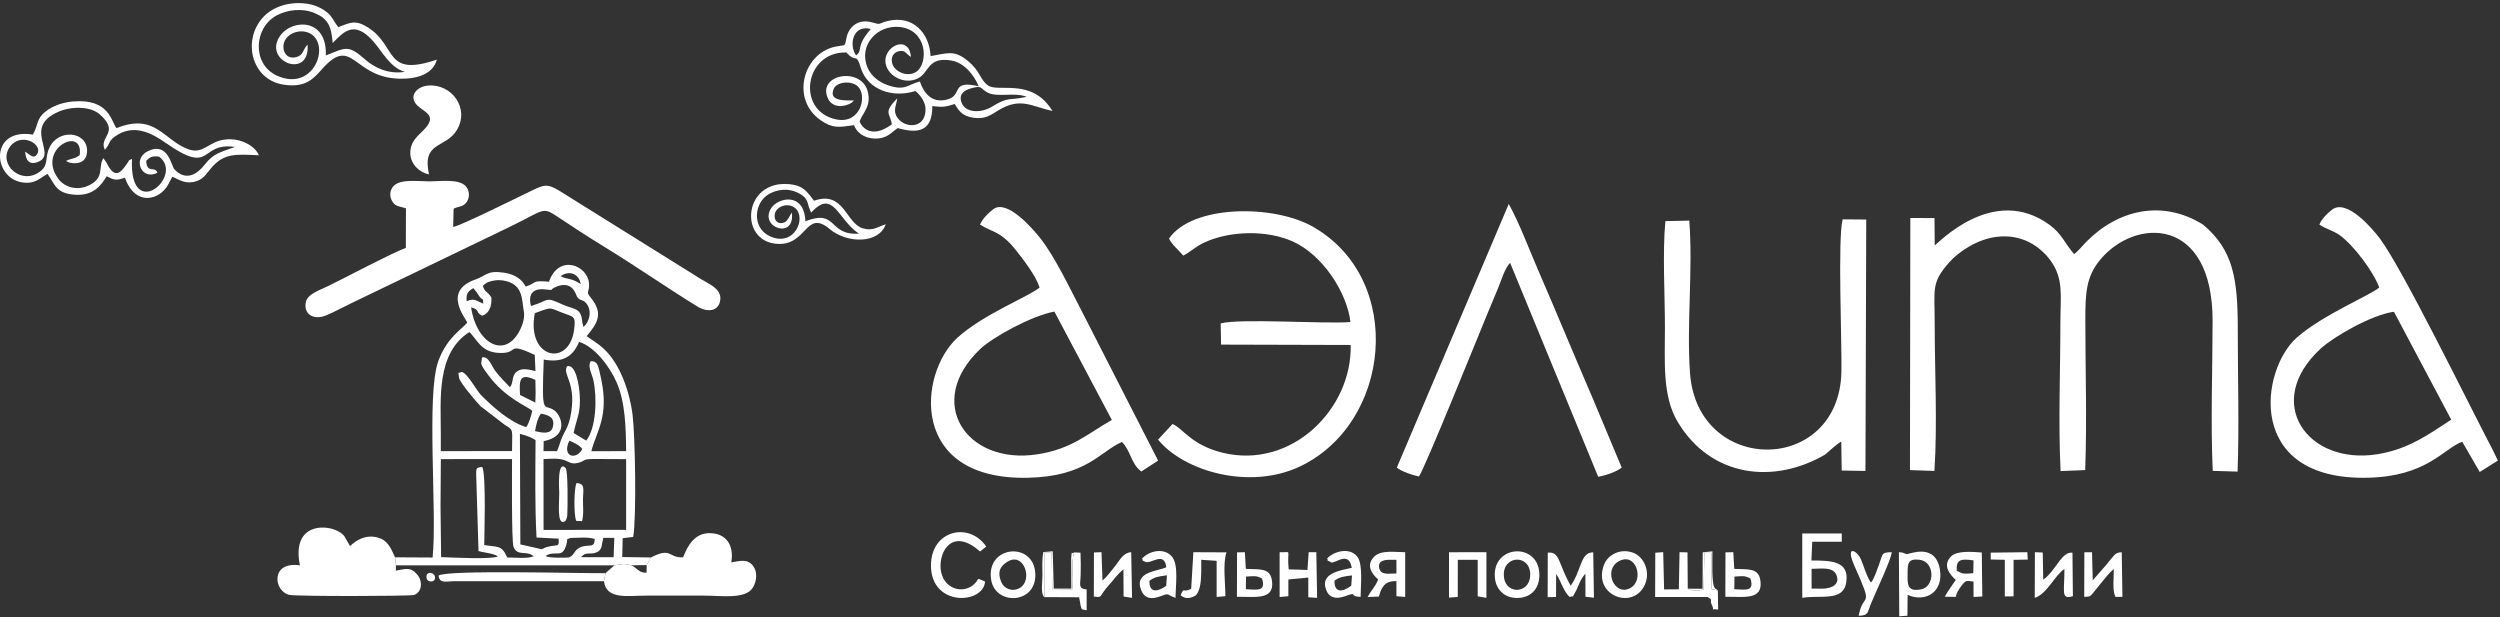 <?xml version="1.0" encoding="UTF-8"?> <svg xmlns="http://www.w3.org/2000/svg" width="478" height="118" viewBox="0 0 478 118" fill="none"><rect x="0" y="0" width="478" height="118" fill="#333333" stroke="none"/><g clip-path="url(#clip0_35_167)"><path fill-rule="evenodd" clip-rule="evenodd" d="M328.454 112.896L327.265 112.642L327.245 105.701L325.876 105.705L325.742 112.709C324.616 112.946 323.754 113.116 322.699 112.558L322.649 105.608L321.129 105.581L320.995 112.668L318.176 112.695L318.006 105.571L316.492 105.681L316.462 114.143H326.5C327.753 114.915 326.714 114.494 327.315 115.681C328 117.038 326.671 116.306 328.511 116.546L328.454 112.896Z" fill="white"></path><path fill-rule="evenodd" clip-rule="evenodd" d="M297.529 109.753C298.391 110.873 298.935 113.133 300.111 114.133C301.34 113.742 300.298 114.664 301.203 113.207C301.721 112.371 302.042 110.87 303.127 109.676L303.141 114.099L304.761 114.283L304.627 105.608C302.152 105.578 302.436 108.951 300.322 111.996C297.893 107.784 298.317 105.404 295.932 105.671L295.912 114.18L297.519 114.139L297.529 109.753Z" fill="white"></path><path fill-rule="evenodd" clip-rule="evenodd" d="M309.421 107.36C312.811 105.37 314.475 110.917 311.739 112.424C308.703 114.096 306.525 109.055 309.421 107.36ZM314.628 111.465C315.52 109.055 314.211 106.377 312.243 105.675C309.718 104.769 307.373 106.129 306.675 108.001C304.42 114.039 312.628 116.871 314.628 111.465Z" fill="white"></path><path fill-rule="evenodd" clip-rule="evenodd" d="M287.575 110.462C286.99 106.29 292.224 105.808 292.555 109.459C292.923 113.488 288.056 113.882 287.575 110.462ZM285.821 110.462C286.035 112.829 287.842 114.587 290.634 114.303C292.876 114.076 294.503 112.374 294.312 109.503C293.921 103.639 285.256 104.194 285.821 110.462Z" fill="white"></path><path fill-rule="evenodd" clip-rule="evenodd" d="M278.729 107.032H282.534L282.537 114.016L284.204 114.307V105.584L277.052 105.588L277.046 114.26L278.726 114.129L278.729 107.032Z" fill="white"></path><path fill-rule="evenodd" clip-rule="evenodd" d="M331.628 110.245C333.001 110.174 333.592 109.981 334.688 110.622C335.469 113.15 333.812 112.752 331.598 112.658L331.628 110.245ZM332.847 114.139C335.239 114.136 337.039 113.688 336.558 110.84C336.154 108.459 333.949 108.927 331.591 108.767L331.404 105.578L329.911 105.611L329.887 114.103L332.847 114.139Z" fill="white"></path><path fill-rule="evenodd" clip-rule="evenodd" d="M348.375 112.551L346.377 112.541L346.371 108.76C348.124 108.75 350.359 108.339 351.061 109.81C351.952 111.676 350.286 112.558 348.375 112.551ZM346.498 103.582H352.146L352.143 101.994H344.594L344.59 114.307C348.078 113.718 352.373 115.079 352.988 111.431C353.703 107.196 350.025 107.179 346.341 107.166L346.498 103.582Z" fill="white"></path><path fill-rule="evenodd" clip-rule="evenodd" d="M364.729 109.459C364.733 107.654 364.89 106.754 367.048 107.032C369.991 107.41 370.007 112.164 367.298 112.688C364.449 113.243 364.729 111.452 364.729 109.459ZM364.736 113.755C368.344 115.286 371.591 113.043 370.916 108.931C370.054 103.659 365.084 105.996 364.582 105.939C363.985 105.865 364.202 105.621 363.069 105.581L363.139 117.84L364.699 117.72L364.736 113.755Z" fill="white"></path><path fill-rule="evenodd" clip-rule="evenodd" d="M377.339 107.149L377.293 109.596C375.469 109.737 375.282 109.783 374.149 109.125C373.902 106.775 375.258 106.851 377.339 107.149ZM373.037 106.387C371.343 108.122 372.796 109.823 373.939 110.887C373.398 111.689 372.309 113.19 371.838 114.096L373.932 114.119C374.066 113.447 374.427 112.819 375.005 112.043C375.916 110.813 376.01 111.04 377.339 111.207V114.139L379.02 114.046L378.916 105.638C377.022 105.491 374.129 105.267 373.037 106.387Z" fill="white"></path><path fill-rule="evenodd" clip-rule="evenodd" d="M398.504 114.116C400.027 114.073 399.523 114.093 401.624 111.609C402.539 110.529 403.034 109.773 404.146 108.784C404.22 110.402 403.799 112.836 404.493 114.139L405.806 114.106L405.676 105.601C404.597 105.635 404.443 105.945 403.922 106.537C403.478 107.035 403.087 107.52 402.713 108.008L400.131 110.947L399.994 105.594L398.531 105.598L398.504 114.116Z" fill="white"></path><path fill-rule="evenodd" clip-rule="evenodd" d="M389.041 114.307C391.372 113.608 392.919 109.904 394.719 108.804C394.743 113.183 393.971 114.681 396.336 113.992L396.253 105.668C394.319 105.491 393.29 108.419 391.483 110.144C390.931 110.669 391.232 110.419 390.668 110.81L390.571 105.641L389.074 105.581L389.041 114.307Z" fill="white"></path><path fill-rule="evenodd" clip-rule="evenodd" d="M357.728 111.381C356.88 110.278 356.345 108.072 355.724 106.771C354.979 105.21 352.727 104.08 354.591 108.249C358.396 116.76 356.255 112.909 355.38 117.73C357.29 117.683 357.006 117.188 357.711 115.457C358.57 113.34 361.62 106.938 361.7 105.581C359.592 105.601 360.023 105.976 359.255 107.978C358.817 109.111 358.416 110.532 357.728 111.381Z" fill="white"></path><path fill-rule="evenodd" clip-rule="evenodd" d="M384.999 107.039L387.708 106.988L387.621 105.581L380.623 105.665L380.63 106.982L383.322 107.032L383.319 114.039L384.996 114.019V107.453L384.999 107.039Z" fill="white"></path><path fill-rule="evenodd" clip-rule="evenodd" d="M188.345 111.201C186.341 110.301 187.487 110.686 186.074 111.853C183.909 113.641 180.235 112.505 179.854 108.8C179.507 105.411 182.115 100.767 187.383 105.447L188.569 104.505C185.299 99.691 177.997 101.375 178 108.118C178.003 116.102 188.035 115.537 188.345 111.201Z" fill="white"></path><path fill-rule="evenodd" clip-rule="evenodd" d="M192.487 107.487C195.744 105.28 197.611 110.947 194.966 112.424C193.449 113.274 191.926 112.461 191.458 111.321C190.547 109.105 191.465 108.179 192.487 107.487ZM189.498 110.796C190.283 116.002 198.657 115.52 197.909 109.208C197.234 103.515 188.532 104.421 189.498 110.796Z" fill="white"></path><path fill-rule="evenodd" clip-rule="evenodd" d="M219.772 111.047C220.76 110.328 221.432 110.221 223.115 109.997L222.975 112.02C221.505 113.076 219.708 113.571 219.772 111.047ZM223.002 108.456C221.485 109.232 216.662 109.242 218.238 112.946C219.397 115.664 222.401 113.608 223.025 113.641C223.75 113.678 223.018 113.588 223.914 113.959C224.184 114.069 224.435 114.22 224.762 114.307C224.766 112.04 225.387 107.985 224.091 106.444C222.554 104.615 219.708 105.34 218.365 106.785C218.673 107.219 218.025 106.978 218.993 107.433C220.036 107.925 222.618 105.297 223.002 108.456Z" fill="white"></path><path fill-rule="evenodd" clip-rule="evenodd" d="M263.751 108.757C263.314 107.222 264.636 107.025 265.846 107.029L266.998 107.032V109.646C265.585 109.65 264.105 110.004 263.751 108.757ZM268.672 105.584C266.821 105.584 264.105 105.11 262.783 106.397C261.046 108.095 262.348 109.783 263.501 110.796C262.923 112.294 262.188 112.782 261.5 114.143L263.638 114.066C264.353 111.324 265.558 111.114 266.998 111.107V113.992L268.672 114.139V105.584Z" fill="white"></path><path fill-rule="evenodd" clip-rule="evenodd" d="M255.156 111.02C256.142 110.338 256.84 110.201 258.503 110.021L258.357 111.99C256.89 113.103 255.096 113.578 255.156 111.02ZM254.946 107.49C255.841 107.333 257.942 105.554 258.457 108.576C256.185 109.075 252.18 109.623 253.643 112.979C254.605 115.186 257.187 113.986 257.809 113.778C259.489 113.217 257.865 114.042 260.15 114.123C260.154 112.037 260.638 107.851 259.516 106.43C258.039 104.565 254.993 105.404 253.747 106.785C254.108 107.306 253.333 106.955 254.395 107.447C254.989 107.727 254.361 107.59 254.946 107.49Z" fill="white"></path><path fill-rule="evenodd" clip-rule="evenodd" d="M199.676 114.166L206.333 114.196C206.811 117.131 206.741 116.389 207.766 116.68V112.692C206.079 112.561 206.584 111.796 206.624 109.803C206.651 108.463 206.664 107.116 206.59 105.675L205.385 105.618C204.673 107.801 205.358 110.449 205 112.752L201.186 112.795L201.089 105.685H199.669L199.676 114.166Z" fill="white"></path><path fill-rule="evenodd" clip-rule="evenodd" d="M209.142 114.059C211.003 114.266 209.844 114.246 212.229 111.632C213.214 110.552 213.468 109.964 214.801 108.854L214.828 114.052L216.448 114.307L216.288 105.581C214.804 105.655 214.133 107.039 213.338 108.062C212.583 109.034 211.675 110.245 210.799 111L210.602 105.574L209.163 105.635L209.142 114.059Z" fill="white"></path><path fill-rule="evenodd" clip-rule="evenodd" d="M250.146 110.422V114.196L251.833 114.307L251.679 105.581H250.223L249.985 108.978L246.398 108.861C245.98 104.802 247.23 105.655 244.664 105.588V114.143L246.334 114.002L246.338 110.796L250.146 110.422Z" fill="white"></path><path fill-rule="evenodd" clip-rule="evenodd" d="M229.679 107.032L232.622 107.229V114.139L234.292 113.986C234.299 111.465 233.768 107.861 234.499 105.608L228.173 105.581L227.755 112.581C226.072 113.471 226.472 112.083 225.738 113.805C226.315 114.286 226.963 114.537 228.006 114.153C228.694 113.899 228.898 113.625 229.202 112.886C229.676 111.716 229.683 109.75 229.679 108.456V107.032Z" fill="white"></path><path fill-rule="evenodd" clip-rule="evenodd" d="M199.676 114.166L199.669 105.685H201.089L201.186 112.795L205 112.752C205.358 110.449 204.673 107.801 205.385 105.618C204.743 106.103 205 104.916 204.807 106.755L204.837 112.535H201.476L201.283 105.407L199.482 105.554C199.188 107.032 199.318 108.61 199.318 110.128C199.318 111.054 198.918 113.581 199.676 114.166Z" fill="white"></path><path fill-rule="evenodd" clip-rule="evenodd" d="M322.699 112.558C323.754 113.116 324.616 112.946 325.742 112.709L325.876 105.705L327.245 105.701L327.265 112.642L328.454 112.896C328.411 112.862 327.993 112.548 327.92 112.488C327.172 111.849 327.449 106.651 327.412 105.417L325.558 105.604L325.531 112.565L322.699 112.558Z" fill="white"></path><path fill-rule="evenodd" clip-rule="evenodd" d="M238.24 110.245C239.613 110.175 240.204 109.981 241.3 110.623C242.082 113.15 240.425 112.752 238.21 112.659L238.24 110.245ZM239.46 114.14C241.851 114.136 243.652 113.688 243.171 110.84C242.767 108.46 240.562 108.928 238.204 108.767L238.017 105.578L236.523 105.612L236.5 114.103L239.46 114.14Z" fill="white"></path><path fill-rule="evenodd" clip-rule="evenodd" d="M365.186 89.885L369.856 90.039C370.454 81.34 369.909 70.579 369.909 61.653C369.909 55.237 369.211 54.087 372.705 50.146C374.442 48.19 378 45.716 381.855 45.272C386.698 44.713 390.035 47.177 391.903 49.604C394.658 53.191 393.947 56.608 393.947 61.653C393.947 70.79 393.526 80.973 393.987 90.069L398.69 89.879C399.034 80.598 398.724 70.666 398.717 61.319C398.714 56.066 398.834 52.924 401.583 49.631C408.311 41.571 423.048 41.36 423.048 61.319C423.048 70.596 422.644 80.789 423.078 90.029L427.825 90.169C428.152 81.317 427.858 71.906 427.862 62.99C427.868 53.305 427.01 47.756 421.164 42.901C413.445 38.144 405.01 40.04 398.877 46.255C398.122 47.02 397.297 48.087 396.562 48.581C394.712 46.422 394.231 44.703 391.846 42.972C381.066 35.139 370.481 46.629 369.919 46.923L369.873 41.698L365.256 41.678L365.186 89.885Z" fill="white"></path><path fill-rule="evenodd" clip-rule="evenodd" d="M457.722 59.61L468.675 80.24C464.549 82.915 460.561 85.897 454.535 86.853C441.177 88.973 432.599 76.954 443.679 66.684C446.141 64.401 453.503 60.155 457.722 59.61ZM454.912 54.967C453.399 56.354 444.103 60.185 439.176 64.521C432.138 70.719 429.261 91.858 452.684 91.346C463.982 91.099 467.091 85.864 470.773 84.453L474.123 90.246L477.59 88.063L476.662 86.128C471.638 76.516 459.338 51.359 455.026 45.603C453.566 43.654 448.656 37.917 445.87 40.103C444.874 40.886 443.949 41.812 443.461 42.931C444.434 43.66 446.174 44.125 447.323 44.947C450.009 46.87 453.8 51.928 454.912 54.967Z" fill="white"></path><path fill-rule="evenodd" clip-rule="evenodd" d="M201.6 59.574L212.583 80.291C207.9 82.948 204.954 85.847 198.337 86.867C184.765 88.956 176.661 76.877 187.47 66.684C189.835 64.454 197.271 60.359 201.6 59.574ZM183.041 64.585C175.615 71.388 173.688 91.814 196.489 91.35C207.76 91.119 210.285 86.345 214.514 84.503C216.204 86.168 216.188 88.615 218.222 90.156L221.429 88.063L206.771 59.373C204.413 54.85 201.707 49.12 198.888 45.532C197.445 43.694 192.511 38.014 189.912 40.006C188.944 40.748 187.935 41.718 187.377 42.931C189.628 44.432 191.252 44.061 194.245 47.839C195.574 49.517 198.039 52.667 198.771 54.967C197.168 56.481 187.948 60.085 183.041 64.585Z" fill="white"></path><path fill-rule="evenodd" clip-rule="evenodd" d="M226.232 48.869C227.488 48.277 228.527 47.164 230.291 46.355C235.255 44.072 242.256 43.995 247.07 46.121C253.062 48.772 257.595 56.16 258.207 61.579C252.955 61.96 236.945 60.837 233.397 61.843L233.468 65.889L258.25 65.959C258.554 78.158 246.959 89.802 233.755 86.559C227.715 85.078 226.145 81.849 224.188 81.076L221.419 84.052C226.329 90.096 238.842 93.72 248.426 89.243C265.973 81.046 268.789 53.589 251.118 43.4C243.556 39.037 227.986 39.12 223.517 45.606C223.971 46.709 225.521 47.963 226.232 48.869Z" fill="white"></path><path fill-rule="evenodd" clip-rule="evenodd" d="M348.978 86.897C349.6 86.362 351.45 84.694 352.052 84.429L352.132 89.966L356.675 90.043L356.825 41.975L352.315 41.939C351.347 45.569 352.185 65.548 352.082 71.024C351.708 90.808 324.563 90.959 323.13 71.341C322.452 62.027 323.725 51.56 322.987 42.179L318.421 42.279C317.856 48.147 318.334 56.518 318.334 62.656C318.334 69.148 317.816 75.731 320.775 80.668C327.186 91.36 339.288 92.603 348.978 86.897Z" fill="white"></path><path fill-rule="evenodd" clip-rule="evenodd" d="M271.301 91.099C272.363 89.701 282.678 64.13 284.275 60.266C285 58.514 285.691 56.865 286.44 55.067C287.014 53.69 287.789 51.095 288.741 50.273L305.58 91.169C307.107 90.875 309.034 90.226 310.07 89.401L304.738 76.66C302.928 72.421 301.107 68.192 299.354 64C297.586 59.774 295.786 55.572 293.962 51.343C292.289 47.468 290.501 42.657 288.474 39L267.072 89.401C267.884 90.123 270.125 90.875 271.301 91.099Z" fill="white"></path><path fill-rule="evenodd" clip-rule="evenodd" d="M111.103 106.538C112.035 105.349 112.816 106.184 114.158 105.571C115.183 105.102 115.006 104.143 115.349 102.842L117.457 102.84L117.322 106.532L111.103 106.538ZM104.311 106.313C106.108 105.076 107.484 106.945 108.262 104.217C108.734 102.567 108.018 103.362 109.04 102.857C110.539 102.854 112.288 102.609 113.695 103.048C113.714 104.964 112.577 103.938 110.963 104.641C109.683 105.2 109.896 106.164 108.759 106.591C108.672 106.608 105.008 106.774 104.311 106.313ZM99.406 82.951C100.499 83.22 101.636 83.614 102.399 84.162C102.368 90.366 102.248 96.582 102.587 102.772L106.807 102.989C106.928 104.461 106.743 104.205 105.406 104.405C103.98 104.618 104.236 104.829 103.522 105.003L99.493 104.09L99.406 82.951ZM103.921 87.77C105.193 87.742 106.572 87.553 107.79 87.944C108.823 88.273 109.205 88.843 110.553 88.495C112.089 88.099 111.19 87.775 113.518 87.758L119.717 87.787L119.715 101.308L103.93 101.322L103.924 88.939L103.921 87.77ZM84.29 87.781L97.901 87.775C97.91 89.501 97.778 103.539 98.188 104.576C98.929 106.453 100.709 105.158 102.02 106.361C100.959 106.866 98.48 106.583 96.978 106.591C95.897 104.16 95.276 104.663 92.584 104.214C92.584 103.211 92.993 90.568 92.199 89.281C90.95 89.4 91.051 89.576 91.051 90.906L91.494 105.369C92.438 105.638 94.411 105.815 95.206 106.377C94.08 106.996 86.421 106.599 84.343 106.518L84.228 96.807L84.29 87.781ZM111.339 85.848C110.168 88.07 107.361 87.343 108.86 84.263C109.652 84.572 110.823 85.123 111.339 85.848ZM102.301 82.433C102.481 81.264 102.815 79.913 103.424 79.09C104.873 79.345 106.139 79.792 105.71 81.593C105.35 83.091 103.795 82.782 102.301 82.433ZM99.429 75.518C99.288 72.804 99.227 71.168 102.368 72.641L102.411 75.17L102.352 76.974L99.429 75.518ZM103.963 68.749C107.585 69.415 109.556 68.178 110.721 65.36C113.726 66.318 116.522 70.005 117.878 73.068C119.569 76.887 119.667 81.742 119.717 86.258L113.06 86.269C114.074 82.374 116.497 79.609 114.925 72.368C114.338 69.668 114.256 69.094 112.97 69.041C112.271 70.055 113.201 71.525 113.462 72.731C114.195 76.097 113.992 81.866 112.083 84.252L109.671 82.79C110.241 80.02 111.086 79 110.837 75.442C110.713 73.692 110.146 69.614 108.433 70.011C107.481 71.621 110.121 72.995 109.228 78.736C108.661 82.383 107.821 82.068 106.864 85.331L106.513 86.258L103.921 86.263L103.949 84.344C108.821 83.434 107.383 79.503 106.01 78.483C103.963 76.965 103.534 80.101 103.963 68.749ZM84.284 83.038C84.281 76.268 83.388 67.518 89.753 63.483C91.326 65.048 91.972 67.288 95.338 67.473C99.471 67.701 96.52 65.191 102.245 67.858L102.38 70.946C101.111 70.66 99.749 70.275 98.772 71.081C97.733 71.941 98.247 73.217 97.494 74.034C96.54 73.017 95.633 72.143 94.718 70.957C94.007 70.036 93.448 68.029 92.16 68.341L92.005 69.449C92.12 70.162 92.991 71.219 93.378 71.742C96.646 76.176 100.813 77.673 101.77 78.542C101.532 79.635 101.144 80.922 100.616 81.664C97.421 80.719 94.063 77.651 91.904 75.468C91.126 74.681 88.919 70.536 88.024 71.191C87.763 71.536 87.502 70.615 87.777 72.258C87.926 73.163 91.289 77.081 91.915 77.696L96.517 81.234C98.325 82.313 97.89 82.102 97.901 86.244L84.284 86.255V83.038ZM102.259 59.878C106.049 58.492 104.71 58.852 108.369 60.108C109.873 60.622 110.008 60.797 109.809 62.733C109.028 70.382 100.541 68.676 102.259 59.878ZM101.523 58.512C100.908 56.166 101.967 55.095 104.174 55.331C106.229 55.553 104.786 55.46 106.386 54.811C109.545 53.53 110.137 56.45 110.328 56.73C110.977 57.683 111.418 57.127 112.131 58.029C113.229 59.417 112.735 61.522 111.567 62.516C111.536 62.455 111.513 62.365 111.502 62.32L111.345 61.654C111.28 61.294 111.294 61.044 111.199 60.645C110.769 58.83 109.455 59.094 107.484 58.189C104.067 56.615 105.14 57.444 101.523 58.512ZM89.242 57.61C89.057 56.174 89.456 55.694 90.509 55.087L91.188 55.952C92.446 58.082 92.275 56.416 92.409 58.048C91.261 57.669 90.694 56.863 89.242 57.61ZM99.451 63.045C96.537 68.901 91.025 65.565 90.076 58.762C91.924 59.29 90.759 59.636 92.193 60.375C93.513 59.897 94.044 58.669 93.957 56.908C93.176 55.559 92.755 56.07 92.325 54.66C92.814 54.176 93.106 53.94 94.052 53.721C94.841 53.538 95.492 53.513 96.281 53.645C100.164 54.291 99.738 57.492 100.136 59.355C100.406 60.62 99.962 62.016 99.451 63.045ZM107.198 52.811C108.818 51.583 110.78 52.392 111.019 54.314C109.202 53.075 108.517 53.513 107.198 52.811ZM75.532 106.557L75.695 108.089L117.471 108.097C119.007 107.867 119.136 107.684 120.717 108.089L123.651 108.041L124.46 106.588L118.973 106.504L119.055 102.904L121.068 102.66C121.716 98.883 121.455 83.49 120.95 79.334C120.408 74.897 118.532 69.555 115.497 66.743C113.995 65.352 113.086 65.012 112.184 64.261C114.186 61.845 115.469 59.973 112.956 56.91C111.875 55.593 112.763 56.079 112.614 54.154C112.347 50.72 106.838 48.503 104.968 53.864C101.495 53.575 102.823 54.058 100.499 54.794C99.856 53.457 98.477 52.448 96.391 52.139C93.078 51.653 93.075 52.678 90.952 53.418C84.45 55.682 89.111 60.836 89.327 61.685C88.355 62.935 85.48 64.472 83.809 69.03C81.462 75.428 83.607 98.06 82.715 106.597L75.532 106.557Z" fill="white"></path><path fill-rule="evenodd" clip-rule="evenodd" d="M115.444 47.129C121.688 50.947 127.298 54.89 133.416 58.647C135.252 59.776 137.558 59.577 137.729 57.169C137.869 55.199 135.544 54.291 134.132 53.431L106.976 36.493C104.603 35.043 103.972 35.341 101.565 36.496C98.963 37.746 87.914 43.24 86.642 43.389L86.73 39.901C87.805 39.382 88.594 39.617 89.285 38.536C89.883 37.6 89.725 36.335 89.057 35.605C87.721 34.146 84.309 34.68 82.086 34.68C79.862 34.68 76.439 34.149 75.17 35.661C74.561 36.389 74.406 37.476 74.968 38.446C75.577 39.497 76.26 39.412 77.618 39.828L77.596 47.393C74.982 48.34 66.407 52.892 62.746 54.69C61.213 55.443 58.754 56.205 58.47 57.787C58.015 60.299 60.188 61.164 62.235 60.347C63.639 59.788 65.52 58.776 67.157 57.981L96.91 43.641C104.21 40.137 103.579 39.426 106.558 41.413C109.466 43.352 112.392 45.263 115.444 47.129Z" fill="white"></path><path fill-rule="evenodd" clip-rule="evenodd" d="M75.695 108.088L75.532 106.557C74.721 104.767 74.115 103.266 72.183 102.766C69.785 102.14 67.982 103.404 66.924 104.413L65.902 102.609C65.534 102.103 65.166 101.831 64.49 101.496C61.803 100.161 55.775 100.352 57.344 108.1C51.692 107.259 52.256 113.02 55.331 113.742C56.639 114.048 78.349 114.001 79.121 113.762C80.673 113.287 80.909 111.165 79.75 109.825C78.464 108.338 77.492 108.791 75.698 109.106L75.695 108.088Z" fill="white"></path><path fill-rule="evenodd" clip-rule="evenodd" d="M196.306 18.512C192.721 19.307 192.951 18.38 189.643 20.409C187.613 21.653 184.424 21.679 183.781 19.422C183.343 17.882 184.458 17.247 185.612 16.907C187.824 16.255 187.352 16.862 188.711 17.635C190.654 18.742 193.863 17.542 196.306 18.512ZM163.273 19.211C161.53 19.189 158.295 19.405 159.444 16.91C160.03 15.629 162.824 15.367 164.012 16.514C165.871 18.307 164.565 23.764 159.932 22.839C152.146 21.28 153.797 9.818 161.825 10.031C163.636 12.049 163.599 10.248 164.346 12.217C164.366 12.271 164.559 12.934 164.61 13.083C165.98 17.177 170.66 18.798 175.021 17.402C175.829 18.031 176.885 19.372 176.953 20.684C177.149 24.534 173.246 24.677 171.666 22.609C170.613 21.226 171.382 20.276 171.548 18.796C168.757 21.718 170.242 21.552 170.514 23.789C165.983 27.068 164.374 23.454 164.366 23.188C164.955 21.507 166.682 20.319 165.89 17.419C164.579 12.628 155.928 14.26 158.402 19.023C158.77 19.731 159.581 20.282 160.696 20.282C161.151 20.285 161.878 20.102 162.226 19.948C162.92 19.641 162.869 19.622 163.273 19.211ZM175.88 15.575C173.505 16.182 173.109 17.419 169.815 16.314C168.083 15.733 166.558 14.547 165.876 12.928C164.065 8.615 167.763 4.768 171.935 5.153C177.312 5.65 177.506 11.979 175.307 13.642C173.696 14.859 171.045 13.828 170.593 12.119C170.279 10.933 170.818 10.065 171.789 9.809C173.126 9.458 173.235 10.363 174.176 10.883C173.791 6.597 169.206 8.75 169.282 11.664C169.352 14.314 172.766 16.359 175.518 14.982C177.699 13.892 177.312 10.809 181.866 11.568C184.48 12.004 186.294 14.491 187.122 16.488C181.557 15.218 184.244 18.295 180.99 19.06C178.067 19.748 176.602 17.725 175.88 15.575ZM163.678 10.596C162.279 8.626 163.026 4.642 166.502 5.541C163.411 9.132 165.146 9.464 163.678 10.596ZM163.293 23.935C163.779 25.334 165.236 26.427 167.173 26.492C169.641 26.576 170.352 25.329 171.652 24.491C175.773 25.666 178.272 24.98 178.264 20.268C180.311 20.566 180.881 20.403 182.546 19.883C183.374 21.274 184.008 22.173 186.064 22.502C188.38 22.876 189.447 21.968 190.899 21.091C195.149 18.517 197.247 20.352 201.234 21.226C197.283 14.752 190.913 17.762 188.897 16.328C187.321 15.207 187.546 13.679 184.952 11.563C182.402 9.489 181.038 10.208 177.935 10.728C177.694 6.257 174.496 2.801 169.65 4.035C167.76 4.518 168.608 4.813 166.707 4.274C164.329 3.596 162.442 4.878 161.903 6.994C161.401 8.972 161.982 8.519 159.915 8.885C153.632 9.989 151.023 18.939 156.948 23.013C159.205 24.567 160.373 24.351 163.293 23.935Z" fill="white"></path><path fill-rule="evenodd" clip-rule="evenodd" d="M124.46 106.588L123.651 108.041L123.62 109.505C122.14 109.544 122.076 108.78 120.717 108.089C119.136 107.684 119.007 107.867 117.471 108.097L115.767 109.592L115.48 111.126C115.93 114.72 120.018 113.88 123.64 113.883C127.29 113.886 130.94 113.883 134.59 113.883C137.934 113.883 142.55 114.628 143.934 112.363C144.726 111.065 144.863 109.339 143.99 108.198C142.954 106.852 141.62 107.195 139.818 107.535C140.396 104.231 138.824 101.963 135.713 101.941C132.782 101.921 131.482 104.323 130.611 106.555C127.781 106.746 128.489 104.506 124.46 106.588Z" fill="white"></path><path fill-rule="evenodd" clip-rule="evenodd" d="M4.803 28.979C4.904 30.597 5.592 31.741 7.471 30.867C10.885 29.28 4.273 24.345 11.197 21.361C13.614 20.319 17.247 20.251 19.095 21.881C23.037 25.36 18.819 26.099 20.038 28.639C21.021 27.65 20.67 27.06 21.888 26.163C25.477 23.527 29.003 25.441 31.651 27.299C40.829 33.739 37.957 27.116 44.942 28.091C42.039 29.153 40.837 29.319 39.201 31.41C37.597 33.458 35.503 34.641 33.33 32.362C32.771 31.775 32.153 27.017 28.279 28.903C25.207 30.398 27.119 34.613 30.115 33.023C29.539 31.62 28.119 33.326 27.947 30.749C28.632 30.095 28.986 29.763 30.427 29.945C35.354 33.674 24.665 42.723 25.235 30.384C24.432 30.744 24.842 30.496 24.362 31.176C23.287 32.702 22.065 34.675 20.338 31.044L19.757 30.243C18.715 31.997 20.035 33.93 17.084 35.403C14.684 36.6 12.314 35.714 11.213 34.267C6.786 28.451 16.048 23.87 15.237 29.667C14.122 30.479 13.813 30.19 12.614 30.774C12.685 30.819 12.797 30.788 12.842 30.89C12.889 30.994 13.01 30.977 13.078 30.999C13.465 31.114 13.35 31.14 13.861 31.19C15.442 31.348 16.646 30.662 16.649 28.802C16.657 25.118 11.104 24.511 9.414 28.31C8.465 30.44 9.416 31.53 7.544 32.876C4.028 35.403 -0.296 31.471 1.779 28.243C3.826 25.05 8.408 27.546 7.066 29.532C6.494 30.378 5.842 29.724 5.003 29.119C4.952 29.086 4.873 29.018 4.803 28.979ZM6.28 25.733C-1.98 24.393 -1.447 33.905 4.141 34.857C6.696 35.29 7.648 34.029 9.088 33.236C10.562 35.366 10.708 37.013 14.422 37.237C17.663 37.431 19.227 35.681 20.392 33.7C21.852 34.453 22.22 34.548 23.882 33.972C25.855 39.547 30.514 38.288 32.142 35.307L32.953 33.778C34.374 34.447 35.609 35.307 37.617 34.624C39.077 34.127 39.594 33 40.557 31.921C42.974 29.221 45.279 29.504 49.491 29.69C48.842 28.001 46.175 26.357 43.143 26.666C39.807 27.003 38.945 29.586 36.022 28.541C31.302 26.855 29.705 21.513 22.284 24.497C21.234 23.238 20.936 18.818 13.956 19.4C11.935 19.568 10.085 20.268 8.827 21.24C6.836 22.777 7.389 23.845 6.28 25.733Z" fill="white"></path><path fill-rule="evenodd" clip-rule="evenodd" d="M58.804 8.528C57.813 9.567 58.108 10.514 56.636 10.925C55.266 11.304 54.284 10.45 54.194 9.135C54.006 6.395 57.771 5.063 59.784 6.727C63.01 9.385 59.638 17.548 52.916 14.446C48.171 12.254 48.497 5.33 52.885 2.956C54.873 1.877 57.751 1.5 60.104 2.478C62.693 3.557 63.35 4.937 63.605 8.219C65.565 6.291 67.595 3.661 71.315 7.839C73.09 9.832 74.606 12.984 77.43 13.74C74.168 14.241 71.537 12.895 69.779 11.341C66.508 8.449 66.042 9.157 62.297 10.599C62.547 3.447 56.01 3.686 53.733 6.611C49.836 11.613 59.335 15.446 58.804 8.528ZM83.529 11.4C73.323 14.856 76.049 8.795 70.288 5.206C67.879 3.706 66.896 4.366 64.678 5.187C63.782 4.054 63.535 3.138 62.496 2.326C61.516 1.559 60.275 0.958 58.765 0.724C55.325 0.193 52.223 1.34 50.496 3.093C46.237 7.426 47.966 15.117 54.045 16.154C58.414 16.899 59.938 15.044 61.651 13.13C67.455 6.634 67.435 14.887 76.47 15.05C79.915 15.112 82.835 14.061 83.529 11.4Z" fill="white"></path><path fill-rule="evenodd" clip-rule="evenodd" d="M82.024 33.337C80.609 26.964 85.225 28.453 87.375 24.823C89.841 20.658 86.308 15.937 81.802 16.364C79.629 16.57 78.065 18.435 79.775 20.155C81.033 21.42 83.627 21.982 81.252 24.601C80.089 25.882 78.394 26.896 78.452 29.366C78.503 31.392 80.241 33.019 82.024 33.337Z" fill="white"></path><path fill-rule="evenodd" clip-rule="evenodd" d="M151.385 40.632C151.02 41.132 150.65 42.279 149.928 42.543C148.791 42.962 148.056 42.256 148.106 41.197C148.19 39.511 150.574 38.612 152 39.758C154.289 41.596 151.913 47.359 147.177 45.159C143.706 43.546 144.15 38.676 147.07 37.075C148.687 36.19 150.675 35.965 152.433 36.799C154.269 37.67 154.336 38.435 154.654 39.584L155.086 40.655C159.387 35.984 160.103 41.97 164.236 44.679C158.208 45.033 160.258 39.888 153.994 42.299C153.747 36.611 148.76 37.811 147.483 39.747C144.992 43.529 152.146 45.912 151.385 40.632ZM155.648 38.379C154.317 36.749 153.758 35.481 150.883 35.212C142.185 34.397 141.216 45.892 148.336 46.606C154.381 47.216 153.941 39.84 158.638 43.796C161.968 46.601 168.055 46.646 169.358 42.872C167.912 43.31 166.935 44.243 164.983 43.664C161.69 42.689 161.401 36.367 155.648 38.379Z" fill="white"></path><path fill-rule="evenodd" clip-rule="evenodd" d="M115.481 111.126L115.767 109.592C111.328 109.665 85.547 108.901 83.852 110.05C84.051 111.641 85.258 111.14 86.856 111.121L115.481 111.126Z" fill="white"></path><path fill-rule="evenodd" clip-rule="evenodd" d="M106.928 94.277C106.934 96.301 106.451 100.442 107.934 99.718C108.284 99.386 108.085 99.776 108.304 99.198C108.487 98.706 108.445 98.779 108.473 98.234C108.54 96.953 108.619 89.972 108.155 89.489C106.479 87.755 106.928 93.853 106.928 94.277Z" fill="white"></path><path fill-rule="evenodd" clip-rule="evenodd" d="M110.163 99.586L111.289 99.65C111.656 98.226 111.449 96.762 111.463 95.399C111.48 93.778 111.988 92.364 110.205 92.381C109.764 93.474 109.669 98.248 110.163 99.586Z" fill="white"></path><path fill-rule="evenodd" clip-rule="evenodd" d="M81.572 110.576C81.766 111.483 83.546 111.382 83.116 110.117C82.847 109.314 81.285 109.224 81.572 110.576Z" fill="white"></path></g><defs><clipPath id="clip0_35_167"><rect width="478" height="118" fill="white"></rect></clipPath></defs></svg> 
